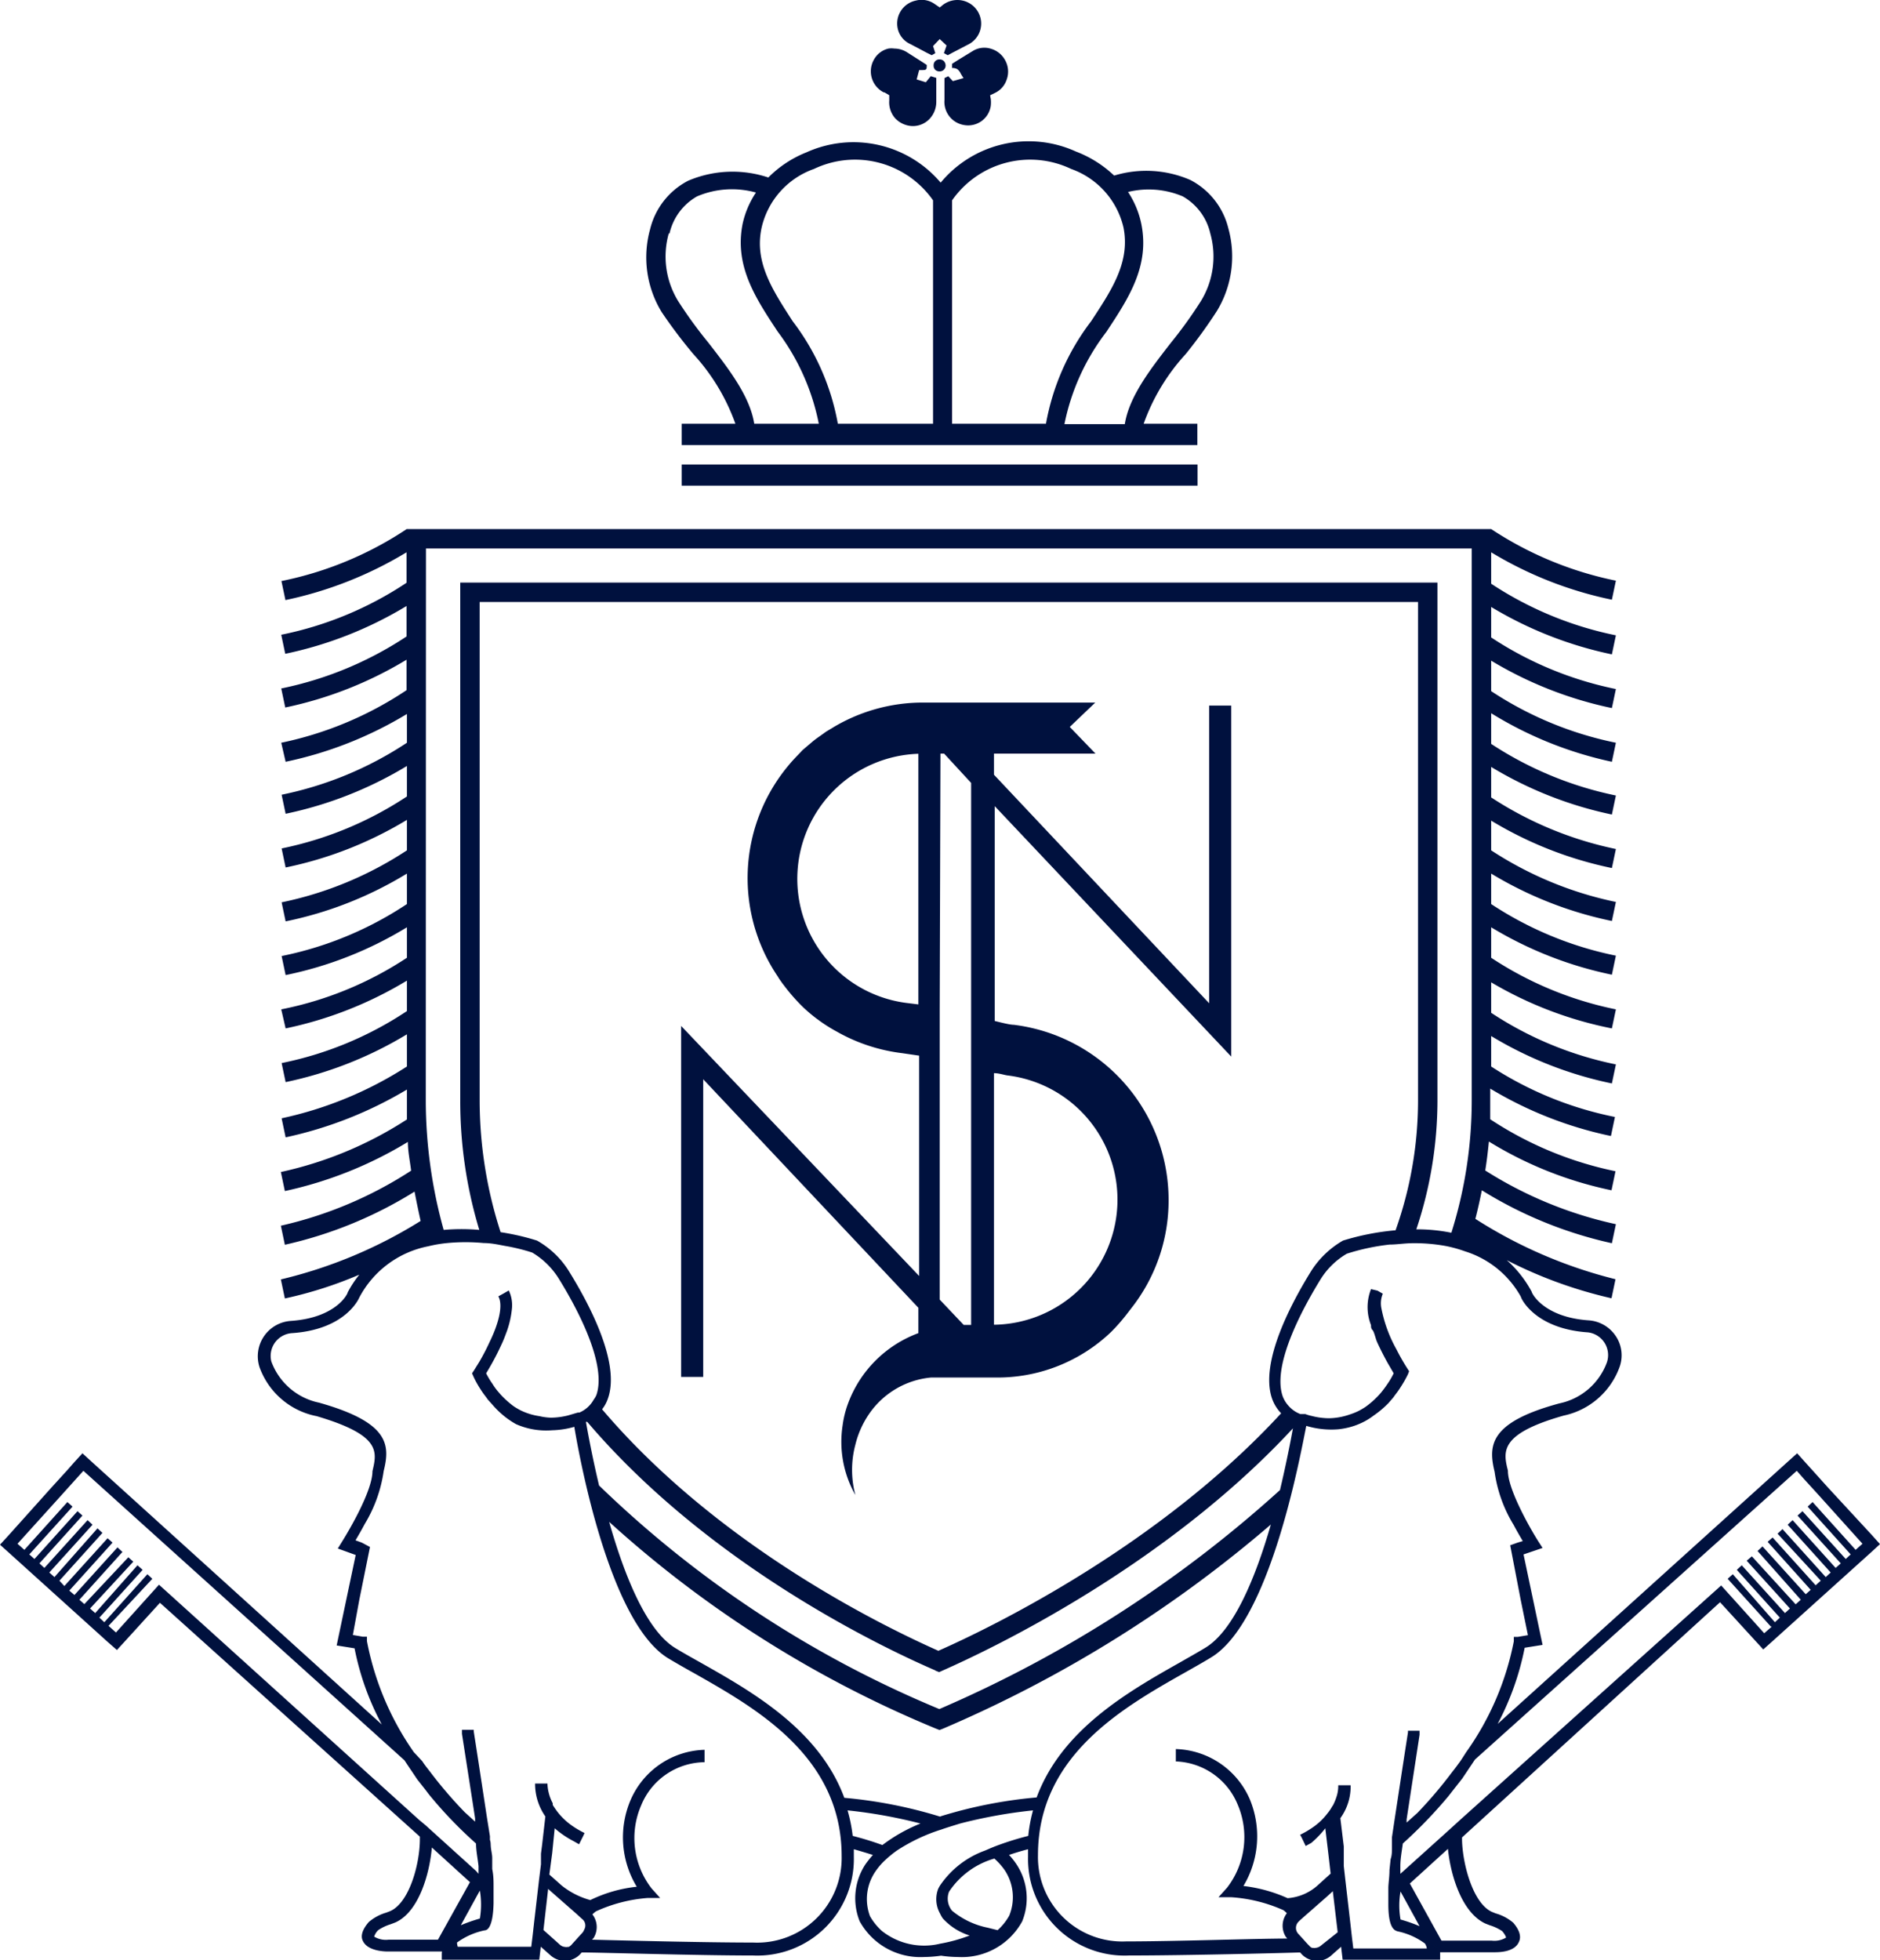 <svg xmlns="http://www.w3.org/2000/svg" viewBox="0 0 98.73 102.92"><defs><style>.cls-1{fill:#00113e;}</style></defs><g id="レイヤー_2" data-name="レイヤー 2"><g id="デザイン"><path class="cls-1" d="M36.41,18.59a10.73,10.73,0,0,1,2.21,3.66H35.8v1.12H62.88V22.25H60.06a10.73,10.73,0,0,1,2.21-3.66,26.12,26.12,0,0,0,1.63-2.25A5.51,5.51,0,0,0,64.51,12a3.9,3.9,0,0,0-2-2.55,5.8,5.8,0,0,0-4-.23,6,6,0,0,0-2-1.26,6,6,0,0,0-7.11,1.63A6,6,0,0,0,42.35,8a5.86,5.86,0,0,0-2,1.32,5.94,5.94,0,0,0-4.21.17,3.9,3.9,0,0,0-2,2.55,5.51,5.51,0,0,0,.61,4.35A26.12,26.12,0,0,0,36.41,18.59Zm25.7-8.28a3,3,0,0,1,1.45,1.95,4.47,4.47,0,0,1-.5,3.56A23.1,23.1,0,0,1,61.49,18c-1.08,1.39-2.19,2.82-2.42,4.27H55.9a11.73,11.73,0,0,1,2.2-4.84c1.17-1.77,2.28-3.45,1.84-5.66a4.81,4.81,0,0,0-.7-1.69A4.58,4.58,0,0,1,62.11,10.31ZM50,10.52a5,5,0,0,1,6.25-1.65A4.3,4.3,0,0,1,59,11.94c.36,1.81-.6,3.26-1.7,4.93a12.46,12.46,0,0,0-2.37,5.38H50ZM40,11.94a4.28,4.28,0,0,1,2.75-3.07A5,5,0,0,1,49,10.52V22.25H44a12.46,12.46,0,0,0-2.37-5.38C40.55,15.2,39.6,13.75,40,11.94Zm-4.84.32a3,3,0,0,1,1.45-1.95,4.69,4.69,0,0,1,3.09-.2A4.81,4.81,0,0,0,39,11.75c-.44,2.21.67,3.89,1.84,5.66A11.87,11.87,0,0,1,43,22.25H39.61c-.23-1.45-1.34-2.88-2.42-4.27a23.1,23.1,0,0,1-1.57-2.16A4.47,4.47,0,0,1,35.12,12.26Z"/><rect class="cls-1" x="35.8" y="24.39" width="27.09" height="1.11"/><path class="cls-1" d="M46.43,4.84,46.7,5l0,.16s0,.07,0,.11a1.27,1.27,0,0,0,.31.94,1.31,1.31,0,0,0,.9.41,1.21,1.21,0,0,0,.88-.35,1.3,1.3,0,0,0,.38-.92c0-.31,0-.61,0-.91V4.09L48.88,4l-.26.32-.48-.15.13-.49h.09c.29,0,.31,0,.31-.27l-.26-.17-.77-.49a1.25,1.25,0,0,0-.67-.2,1.1,1.1,0,0,0-.31,0,1.18,1.18,0,0,0-.77.59,1.24,1.24,0,0,0,.54,1.72Z"/><path class="cls-1" d="M50.33,3.14,50,3.35v.22a.53.53,0,0,1,.27.06.58.58,0,0,1,.18.23l.06.1.09.14-.56.16L49.8,4l-.2.1V4.4c0,.29,0,.57,0,.85a1.23,1.23,0,0,0,1.06,1.32,1.2,1.2,0,0,0,1.37-1,1.63,1.63,0,0,0,0-.39A1.41,1.41,0,0,1,52,5V5l.13-.06.12-.06a1.18,1.18,0,0,0,.62-.71,1.22,1.22,0,0,0-.08-1,1.24,1.24,0,0,0-.75-.61,1.15,1.15,0,0,0-.94.11Z"/><path class="cls-1" d="M47.82,2.32l.83.44.28.14.19-.11L49,2.42l.35-.37.36.34-.14.4.2.11.3-.16.75-.39a1.23,1.23,0,0,0,.7-1.24A1.24,1.24,0,0,0,50.63.05a1.26,1.26,0,0,0-1.2.28l-.08.06L49.1.22a1.19,1.19,0,0,0-1-.19,1.23,1.23,0,0,0-.94,1.53A1.17,1.17,0,0,0,47.82,2.32Z"/><path class="cls-1" d="M49.57,3.21a.32.32,0,0,0-.23-.09h0a.3.3,0,0,0-.31.31.31.31,0,0,0,.08.23.32.32,0,0,0,.23.09h0a.31.31,0,0,0,.32-.31A.36.36,0,0,0,49.57,3.21Z"/><path class="cls-1" d="M36.93,56.67l11.3,12V70a6.25,6.25,0,0,0-3.7,3.71,5.27,5.27,0,0,0-.28,1.14,5.66,5.66,0,0,0,.67,3.65,5.14,5.14,0,0,1,0-2.64,4.92,4.92,0,0,1,.71-1.6,4.44,4.44,0,0,1,3.28-1.93l.29,0h3a8.63,8.63,0,0,0,6.16-2.4,10,10,0,0,0,.87-1l.33-.43v0A9.14,9.14,0,0,0,61.37,63a9.27,9.27,0,0,0-8.13-9.19c-.2,0-.59-.1-1-.2V42.33L64.66,55.48V37.05H63.5V52.68l-11.3-12V39.57h5.33l-1.35-1.4,1.34-1.28H48.47a9.17,9.17,0,0,0-4.84,1.38l-.25.15-.32.23c-.13.09-.27.19-.4.3s-.26.22-.4.34-.13.11-.19.18l0,0c-.19.2-.38.39-.56.6l-.05.06a9.22,9.22,0,0,0-.61,11.15,2.53,2.53,0,0,0,.18.27c.05.08.11.15.17.23a9.82,9.82,0,0,0,1,1.13,8.37,8.37,0,0,0,1.73,1.25,9.19,9.19,0,0,0,3.45,1.14l.89.13V67L35.77,53.87V72.3h1.16Zm15.27-.32c.28,0,.54.1.72.12a6.57,6.57,0,0,1-.72,13.09ZM49.39,39.57h.19L51,41.11v15h0V69.57h-.39l-1.26-1.33V53h0ZM48.23,52.74l-.57-.07a6.57,6.57,0,0,1,.57-13.09Z"/><path class="cls-1" d="M23.2,102.58v.32l5.12,0,.08-.68.52.46a1.12,1.12,0,0,0,1.56-.08l.07-.08c.92,0,6,.16,9,.16a5.07,5.07,0,0,0,5.29-5.18c0-.13,0-.26,0-.4v0c.32.09.65.19,1,.3a6,6,0,0,0-.39.49,3.24,3.24,0,0,0-.3,3,3.64,3.64,0,0,0,3.37,1.87,6.82,6.82,0,0,0,.9-.07,6.56,6.56,0,0,0,.9.07,3.61,3.61,0,0,0,3.36-1.87,3.22,3.22,0,0,0-.3-3,3.49,3.49,0,0,0-.39-.49c.32-.11.65-.21,1-.3v0c0,.14,0,.27,0,.4a5.07,5.07,0,0,0,5.29,5.18c3,0,8.08-.13,9-.16l.07.08a1.11,1.11,0,0,0,.82.36,1.1,1.1,0,0,0,.74-.28l.52-.46.08.68,5.12,0v-.39h2.83c.25,0,1.08,0,1.31-.55.14-.3,0-.65-.3-1a2.45,2.45,0,0,0-.92-.49l-.2-.08c-1-.45-1.54-2.51-1.57-3.77v-.14L90.33,84.13l1.83,2,.44.48.48-.43,5.17-4.66.48-.44-.43-.48L96,78.11l-.81-.9-.38-.42-.43-.48-.49.44L78.65,90.52a14.49,14.49,0,0,0,1.42-4l.94-.15-1-4.75,1-.34-.22-.34c-.45-.71-1.61-2.75-1.6-3.72-.25-1-.46-1.93,2.93-2.89a4,4,0,0,0,2.94-2.57,1.81,1.81,0,0,0-.21-1.61,1.86,1.86,0,0,0-1.41-.82c-2.37-.16-3-1.42-3-1.5a6,6,0,0,0-1.31-1.66,23.37,23.37,0,0,0,5.5,2l.21-1A24.62,24.62,0,0,1,77.48,64c.13-.5.24-1,.34-1.5a21.85,21.85,0,0,0,6.83,2.78l.21-1A21.17,21.17,0,0,1,78,61.46c.08-.5.14-1,.19-1.52a20,20,0,0,0,6.44,2.56l.21-1a18.79,18.79,0,0,1-6.58-2.73v0c0-.33,0-.66,0-1v-.61a20.34,20.34,0,0,0,6.34,2.49l.21-1A18.59,18.59,0,0,1,78.31,56v-1.6a20.09,20.09,0,0,0,6.34,2.49l.21-1a18.59,18.59,0,0,1-6.55-2.71v-1.6A20.09,20.09,0,0,0,84.65,54l.21-1a18.59,18.59,0,0,1-6.55-2.71v-1.6a20.09,20.09,0,0,0,6.34,2.49l.21-1a18.59,18.59,0,0,1-6.55-2.71v-1.6a20.09,20.09,0,0,0,6.34,2.49l.21-1a19,19,0,0,1-6.55-2.71V43.09a20.09,20.09,0,0,0,6.34,2.49l.21-1a19,19,0,0,1-6.55-2.71V40.27a20.29,20.29,0,0,0,6.34,2.5l.21-1a18.8,18.8,0,0,1-6.55-2.71V37.45A20,20,0,0,0,84.65,40l.21-1a18.59,18.59,0,0,1-6.55-2.71v-1.6a20.34,20.34,0,0,0,6.34,2.49l.21-1a18.59,18.59,0,0,1-6.55-2.71v-1.6a20.34,20.34,0,0,0,6.34,2.49l.21-1a18.59,18.59,0,0,1-6.55-2.71V29a20.09,20.09,0,0,0,6.34,2.49l.21-1a18.59,18.59,0,0,1-6.55-2.71h0l0,0v0H21.36v0a18.47,18.47,0,0,1-6.58,2.73l.21,1A20.31,20.31,0,0,0,21.35,29v1.6a18.47,18.47,0,0,1-6.58,2.73l.21,1a20.31,20.31,0,0,0,6.37-2.51v1.6a18.68,18.68,0,0,1-6.58,2.73l.21,1a20.31,20.31,0,0,0,6.37-2.51v1.6A18.68,18.68,0,0,1,14.77,39L15,40a20.31,20.31,0,0,0,6.37-2.51V39a18.68,18.68,0,0,1-6.58,2.73l.21,1a20.31,20.31,0,0,0,6.37-2.51v1.6a18.68,18.68,0,0,1-6.58,2.73l.21,1a20.11,20.11,0,0,0,6.37-2.5v1.6a18.9,18.9,0,0,1-6.58,2.73l.21,1a19.83,19.83,0,0,0,6.37-2.51v1.6a18.47,18.47,0,0,1-6.58,2.73l.21,1a19.83,19.83,0,0,0,6.37-2.51v1.6A18.47,18.47,0,0,1,14.77,53L15,54a20.31,20.31,0,0,0,6.37-2.51v1.6a18.47,18.47,0,0,1-6.58,2.73l.21,1a20.31,20.31,0,0,0,6.37-2.51V56a19.84,19.84,0,0,1-6.58,2.72l.21,1a21,21,0,0,0,6.37-2.51v.63c0,.32,0,.62,0,.94a19.93,19.93,0,0,1-6.62,2.76l.21,1a20.91,20.91,0,0,0,6.46-2.58c0,.51.11,1,.17,1.51a21.07,21.07,0,0,1-6.84,2.89l.21,1a21.88,21.88,0,0,0,6.81-2.79c.1.52.2,1,.32,1.54a24.56,24.56,0,0,1-7.34,3.07l.21,1a21.34,21.34,0,0,0,3.91-1.25,5.75,5.75,0,0,0-.61.93c0,.08-.61,1.34-3,1.5a1.86,1.86,0,0,0-1.63,2.43,4,4,0,0,0,3,2.57c3.39,1,3.17,1.86,2.93,2.89,0,1-1.16,3-1.61,3.72l-.21.34.94.34-1,4.75.94.15a14.21,14.21,0,0,0,1.43,4L4.81,76.75l-.48-.44-.44.48-.37.42-.82.9L.44,80.63,0,81.11l.49.44,5.16,4.66.49.43.44-.48,1.82-2L22.05,96.44v.14c0,1.26-.54,3.32-1.56,3.77l-.21.08a2.47,2.47,0,0,0-.91.49c-.34.39-.45.74-.31,1,.24.51,1.07.55,1.31.55h2.84Zm7.48-1.26a.51.51,0,0,1-.09.16l-.23.25-.16.18-.12.13-.07.08a.48.48,0,0,1-.15.11H29.8a.27.27,0,0,1-.12,0h0a.44.44,0,0,1-.28-.12l-.86-.77.24-2.1v-.06l.34.3,1.14,1,.25.23.07.06A.43.43,0,0,1,30.68,101.32Zm14.1-4.92a8,8,0,0,0-.27-1.34,25.74,25.74,0,0,1,3.83.69,8.59,8.59,0,0,0-2,1.13C45.82,96.69,45.29,96.53,44.78,96.4ZM53,100.59a3,3,0,0,1-.61.76l-.52-.13a4.24,4.24,0,0,1-1.87-.89,1,1,0,0,1-.16-1,4.26,4.26,0,0,1,2.38-1.74,3.62,3.62,0,0,1,.53.59A2.56,2.56,0,0,1,53,100.59ZM54,96.4a15.49,15.49,0,0,0-1.56.48c-.25.09-.48.19-.71.29A4.82,4.82,0,0,0,49.37,99a1.62,1.62,0,0,0-.1.18,1.53,1.53,0,0,0,.1,1.3,1.57,1.57,0,0,0,.14.25,3.18,3.18,0,0,0,1.41.9,8.33,8.33,0,0,1-1.55.43,3.57,3.57,0,0,1-3.07-.68,3.18,3.18,0,0,1-.61-.76A2.56,2.56,0,0,1,46,98.23a3.55,3.55,0,0,1,.52-.59,5.64,5.64,0,0,1,.58-.47,9.39,9.39,0,0,1,2.32-1.1c.34-.12.68-.22,1-.32a26,26,0,0,1,3.83-.69A8,8,0,0,0,54,96.4Zm-4.59-1a24.37,24.37,0,0,0-5.07-1c-1.32-3.57-4.82-5.56-7.53-7.09-.48-.27-.93-.52-1.34-.77-1.54-.93-2.7-3.88-3.48-6.63A59,59,0,0,0,49.16,90.77l.18.07.18-.07A66.35,66.35,0,0,0,66.74,80.05c-.78,2.71-1.93,5.56-3.44,6.47-.41.25-.86.5-1.33.77-2.71,1.53-6.21,3.52-7.53,7.09A24.14,24.14,0,0,0,49.37,95.38ZM29.86,66.72a4.66,4.66,0,0,0-1.66-1.58,12.63,12.63,0,0,0-1.91-.44,22.46,22.46,0,0,1-1.1-6.9V31.61H74.47V57.8a20.37,20.37,0,0,1-1.18,6.8,13.25,13.25,0,0,0-2.76.54,4.83,4.83,0,0,0-1.66,1.58c-1.05,1.69-2.72,4.81-2.07,6.71a2.14,2.14,0,0,0,.48.78c-6.38,6.93-15.12,11.2-18,12.47C46.51,85.45,37.77,81.24,31.62,74a1.9,1.9,0,0,0,.31-.58C32.59,71.53,30.91,68.41,29.86,66.72Zm19.26,21,.2.08.2-.09C52.17,86.54,61.22,82.21,67.9,75h0c-.12.66-.35,1.85-.68,3.24A64.8,64.8,0,0,1,49.33,89.74,57.16,57.16,0,0,1,31.46,78c-.37-1.56-.6-2.84-.69-3.34h0l.07,0C37.3,82.25,46.5,86.58,49.12,87.71Zm20.25,14.44a.49.49,0,0,1-.29.12h0a.2.2,0,0,1-.11,0h-.06a.33.33,0,0,1-.15-.11l-.08-.08-.12-.13-.16-.18-.23-.25a.51.51,0,0,1-.09-.16.46.46,0,0,1,.13-.48l.06-.06.26-.23,1.14-1,.33-.3v.06l.25,2.1ZM78,101l.23.09a2.54,2.54,0,0,1,.66.31c.2.24.2.34.2.34a1.17,1.17,0,0,1-.75.16H75.7l-1.66-3,2-1.82C76.17,98.4,76.74,100.41,78,101Zm-3.45.14a8.41,8.41,0,0,0-1-.35,4.24,4.24,0,0,1,0-1.47ZM94.36,77.23l.37.42.82.9,2.26,2.51-.36.32-2.26-2.51-.26.24,2.26,2.51-.26.24-2.27-2.51-.26.23,2.27,2.51-.27.24-2.26-2.51-.26.24,2.26,2.51-.26.24-2.27-2.52-.26.24L95.62,83l-.27.24-2.26-2.51-.26.23,2.26,2.52-.26.23-2.27-2.51-.26.24L94.57,84l-.27.24L92,81.72l-.27.23L94,84.46l-.26.24-2.27-2.51-.26.24,2.26,2.51-.26.24L91,82.66l-.27.24L93,85.41l.05,0-.4.35-2.26-2.51L76.69,95.55l-.33.3-.33.3-2.32,2.09-.17.15c0-.13,0-.26,0-.4,0-.4.08-.8.13-1.19a24.29,24.29,0,0,0,2.39-2.48l.36-.46.37-.47.67-1ZM79.87,68.09c0,.07.72,1.68,3.52,1.87a1.2,1.2,0,0,1,1,1.57,3.39,3.39,0,0,1-2.5,2.16c-3.7,1-3.73,2.22-3.4,3.59a7.25,7.25,0,0,0,1,2.79c.18.34.35.63.48.85L79.7,81l-.39.14L79.86,84l.38,1.86-.53.09-.21,0,0,.23A14.94,14.94,0,0,1,77,92c-.11.17-.22.35-.34.52l-.09.12c-.12.17-.25.33-.38.5a22.57,22.57,0,0,1-1.76,2.06l-.56.5,0-.17.13-.85.55-3.59,0-.21-.27,0-.34,0h0v.09l-.14.9-.14.91-.41,2.69-.15,1h0v.08h0v.11h0c0,.14,0,.27,0,.4s0,.38-.07.56l-.06.57c0,.34-.05.64-.06.91h0c0,.35,0,.64,0,.89,0,1.27.33,1.37.48,1.42a3.68,3.68,0,0,1,1.44.64.62.62,0,0,1,.1.26l-3.86,0-.07-.57-.09-.8h0l-.25-2.16-.09-.8,0-.15,0-.41,0-.47-.18-1.48a2.84,2.84,0,0,0,.54-1.73l-.65,0a1.89,1.89,0,0,1-.06.5,2.94,2.94,0,0,1-.21.54l-.06.09a2.19,2.19,0,0,1-.24.35,3.29,3.29,0,0,1-.78.74,4.85,4.85,0,0,1-.65.38l.09.17.2.42.29-.16A5,5,0,0,0,69.6,96l.15,1.26.13,1.12-.63.57a2.65,2.65,0,0,1-1.63.72,7.83,7.83,0,0,0-2.32-.64,5.07,5.07,0,0,0,.34-4.54,4.37,4.37,0,0,0-3.89-2.65v.65A3.65,3.65,0,0,1,65,94.76a4.34,4.34,0,0,1-.56,4.36l-.45.5.67,0a8,8,0,0,1,2.74.68h0a1.45,1.45,0,0,1,.18.16,1.09,1.09,0,0,0-.06,1.23l.08.1c-1.62,0-5.83.15-8.46.15a4.43,4.43,0,0,1-4.63-4.53c0-5.23,4.47-7.75,7.74-9.6.48-.27.94-.53,1.35-.78,3.06-1.84,4.63-10.3,5-12.16a4.57,4.57,0,0,0,1.67.18,3.88,3.88,0,0,0,.61-.11,3.7,3.7,0,0,0,.81-.32,3.64,3.64,0,0,0,.46-.3,5,5,0,0,0,.77-.65l.25-.29.1-.14a4.49,4.49,0,0,0,.29-.41,6.16,6.16,0,0,0,.38-.67l.06-.16-.09-.14h0a11.1,11.1,0,0,1-.57-1,7.24,7.24,0,0,1-.8-2.19,1.31,1.31,0,0,1,.08-.74l-.28-.16L72,67.69a2.57,2.57,0,0,0,0,1.89c0,.09,0,.18.08.26s.15.41.23.61c.19.42.39.8.56,1.11l.32.55a4.07,4.07,0,0,1-.32.55c-.1.15-.21.3-.34.46a4.44,4.44,0,0,1-.43.44,4.31,4.31,0,0,1-.4.32,3.79,3.79,0,0,1-.34.2,3.29,3.29,0,0,1-.47.19,3.47,3.47,0,0,1-1.1.2,3.72,3.72,0,0,1-.9-.12,2.19,2.19,0,0,1-.34-.1l-.18,0-.08,0a1.57,1.57,0,0,1-.62-.43,1.55,1.55,0,0,1-.31-.51c-.59-1.71,1.21-4.87,2-6.15a4,4,0,0,1,1.37-1.33,11.45,11.45,0,0,1,2.25-.48c.35,0,.73-.06,1.11-.07a9.15,9.15,0,0,1,1.86.15,7.08,7.08,0,0,1,1,.28A5.08,5.08,0,0,1,79.87,68.09ZM22.37,28.8H77.29v29a23.16,23.16,0,0,1-1.07,6.93,9,9,0,0,0-1.84-.18,21.41,21.41,0,0,0,1.11-6.75V30.59H24.17V57.8a23.35,23.35,0,0,0,1,6.78,10.71,10.71,0,0,0-1.87,0,25.4,25.4,0,0,1-.94-6.81Zm-3.1,57.37,0-.23-.22,0-.52-.09L18.87,84l.56-2.77L19,81l-.33-.12c.13-.22.3-.51.48-.85a7.39,7.39,0,0,0,1-2.79c.34-1.37.3-2.55-3.4-3.59a3.4,3.4,0,0,1-2.5-2.16A1.2,1.2,0,0,1,15.34,70c2.8-.19,3.5-1.8,3.53-1.87a5.22,5.22,0,0,1,3.62-2.69,6.83,6.83,0,0,1,1-.17,10.11,10.11,0,0,1,1.91,0c.41,0,.79.09,1.12.15a10.08,10.08,0,0,1,1.43.35,4.13,4.13,0,0,1,1.37,1.33c.8,1.28,2.59,4.44,2,6.15a1.16,1.16,0,0,1-.14.24,1.56,1.56,0,0,1-.75.68s0,0,0,0l-.08,0-.51.15a3.8,3.8,0,0,1-.91.12,3,3,0,0,1-.6-.08,3.34,3.34,0,0,1-1-.31,3.79,3.79,0,0,1-.34-.2,4.16,4.16,0,0,1-.39-.32,3.85,3.85,0,0,1-.4-.41l0,0a3.18,3.18,0,0,1-.34-.46,4.36,4.36,0,0,1-.33-.55l0,0c.13-.21.34-.57.56-1q.15-.3.3-.63c.09-.2.16-.4.24-.61a5.06,5.06,0,0,0,.25-1.11,1.8,1.8,0,0,0-.16-1l-.26.15h0l-.29.16c.27.48,0,1.46-.45,2.38a11.66,11.66,0,0,1-.55,1.06l-.28.45-.1.15.07.16a5.1,5.1,0,0,0,.37.67,4.49,4.49,0,0,0,.29.41l.1.14.26.29a4.57,4.57,0,0,0,1.22,1A3.92,3.92,0,0,0,29,75.1a4.56,4.56,0,0,0,1.16-.18c.31,1.86,1.89,10.32,4.94,12.16.42.25.87.51,1.36.78,3.26,1.85,7.74,4.37,7.74,9.6A4.44,4.44,0,0,1,39.55,102c-2.63,0-6.84-.11-8.46-.15l.09-.1a1.09,1.09,0,0,0-.07-1.23,1.6,1.6,0,0,1,.19-.16h0A8,8,0,0,1,34,99.66l.67,0-.45-.5a4.32,4.32,0,0,1-.55-4.36A3.64,3.64,0,0,1,37,92.53v-.65a4.36,4.36,0,0,0-3.89,2.65,5,5,0,0,0,.33,4.54,7.3,7.3,0,0,0-2.44.7l0,0h0A4.17,4.17,0,0,1,29.49,99l-.64-.57L29,97.3,29.13,96a5,5,0,0,0,1,.68l.28.16.21-.42.08-.17a4.85,4.85,0,0,1-.65-.38,3.49,3.49,0,0,1-.78-.74c-.09-.12-.17-.24-.24-.35a.41.41,0,0,1,0-.09,2.36,2.36,0,0,1-.21-.54,2.22,2.22,0,0,1-.07-.5l-.65,0a3,3,0,0,0,.54,1.73l-.17,1.48-.06.47,0,.41,0,.15-.1.8-.25,2.16h0l-.09.8-.07.57-3.86,0A.78.78,0,0,1,24,102a3.75,3.75,0,0,1,1.45-.64c.14,0,.44-.15.47-1.42,0-.25,0-.54,0-.89h0c0-.27,0-.57-.07-.91,0-.18,0-.38,0-.57s-.05-.37-.07-.56,0-.26-.05-.4h0l0-.11h0v-.08h0l-.16-1-.41-2.69-.14-.91-.14-.9v-.09h0l-.35,0-.27,0,0,.21.56,3.59.13.85,0,.17-.55-.5a22.7,22.7,0,0,1-1.77-2.06c-.13-.17-.26-.33-.38-.5l-.08-.12L21.73,92A15.09,15.09,0,0,1,19.27,86.17Zm4.93,14.92,1-1.82a4.4,4.4,0,0,1,0,1.47A8.8,8.8,0,0,0,24.2,101.09ZM22,95.55,8.35,83.21,6.09,85.72l-.39-.35,0,0L8,82.9l-.26-.24L5.48,85.18l-.26-.24,2.27-2.51-.27-.24L5,84.7l-.27-.24L7,82l-.26-.23L4.43,84.23,4.17,84l2.26-2.51-.26-.24L3.91,83.75l-.27-.23L5.91,81l-.26-.23L3.38,83.28,3.12,83l2.26-2.51-.26-.24L2.86,82.81l-.27-.24,2.27-2.51-.26-.24L2.33,82.33l-.26-.24,2.26-2.51-.26-.23L1.81,81.86l-.27-.24,2.27-2.51-.27-.24L1.28,81.38l-.36-.32,2.27-2.51.81-.9.38-.42,16.86,15.2c.21.32.43.64.67,1l.37.47c.12.15.23.31.36.46A22.32,22.32,0,0,0,25,96.8c0,.39.09.79.13,1.19l0,.4L25,98.24l-2.31-2.09-.33-.3Zm1,6.3H20.41a1.19,1.19,0,0,1-.76-.16.82.82,0,0,1,.21-.34,2.46,2.46,0,0,1,.65-.31l.24-.09c1.24-.54,1.81-2.55,1.93-3.94l2,1.82Z"/></g></g></svg>